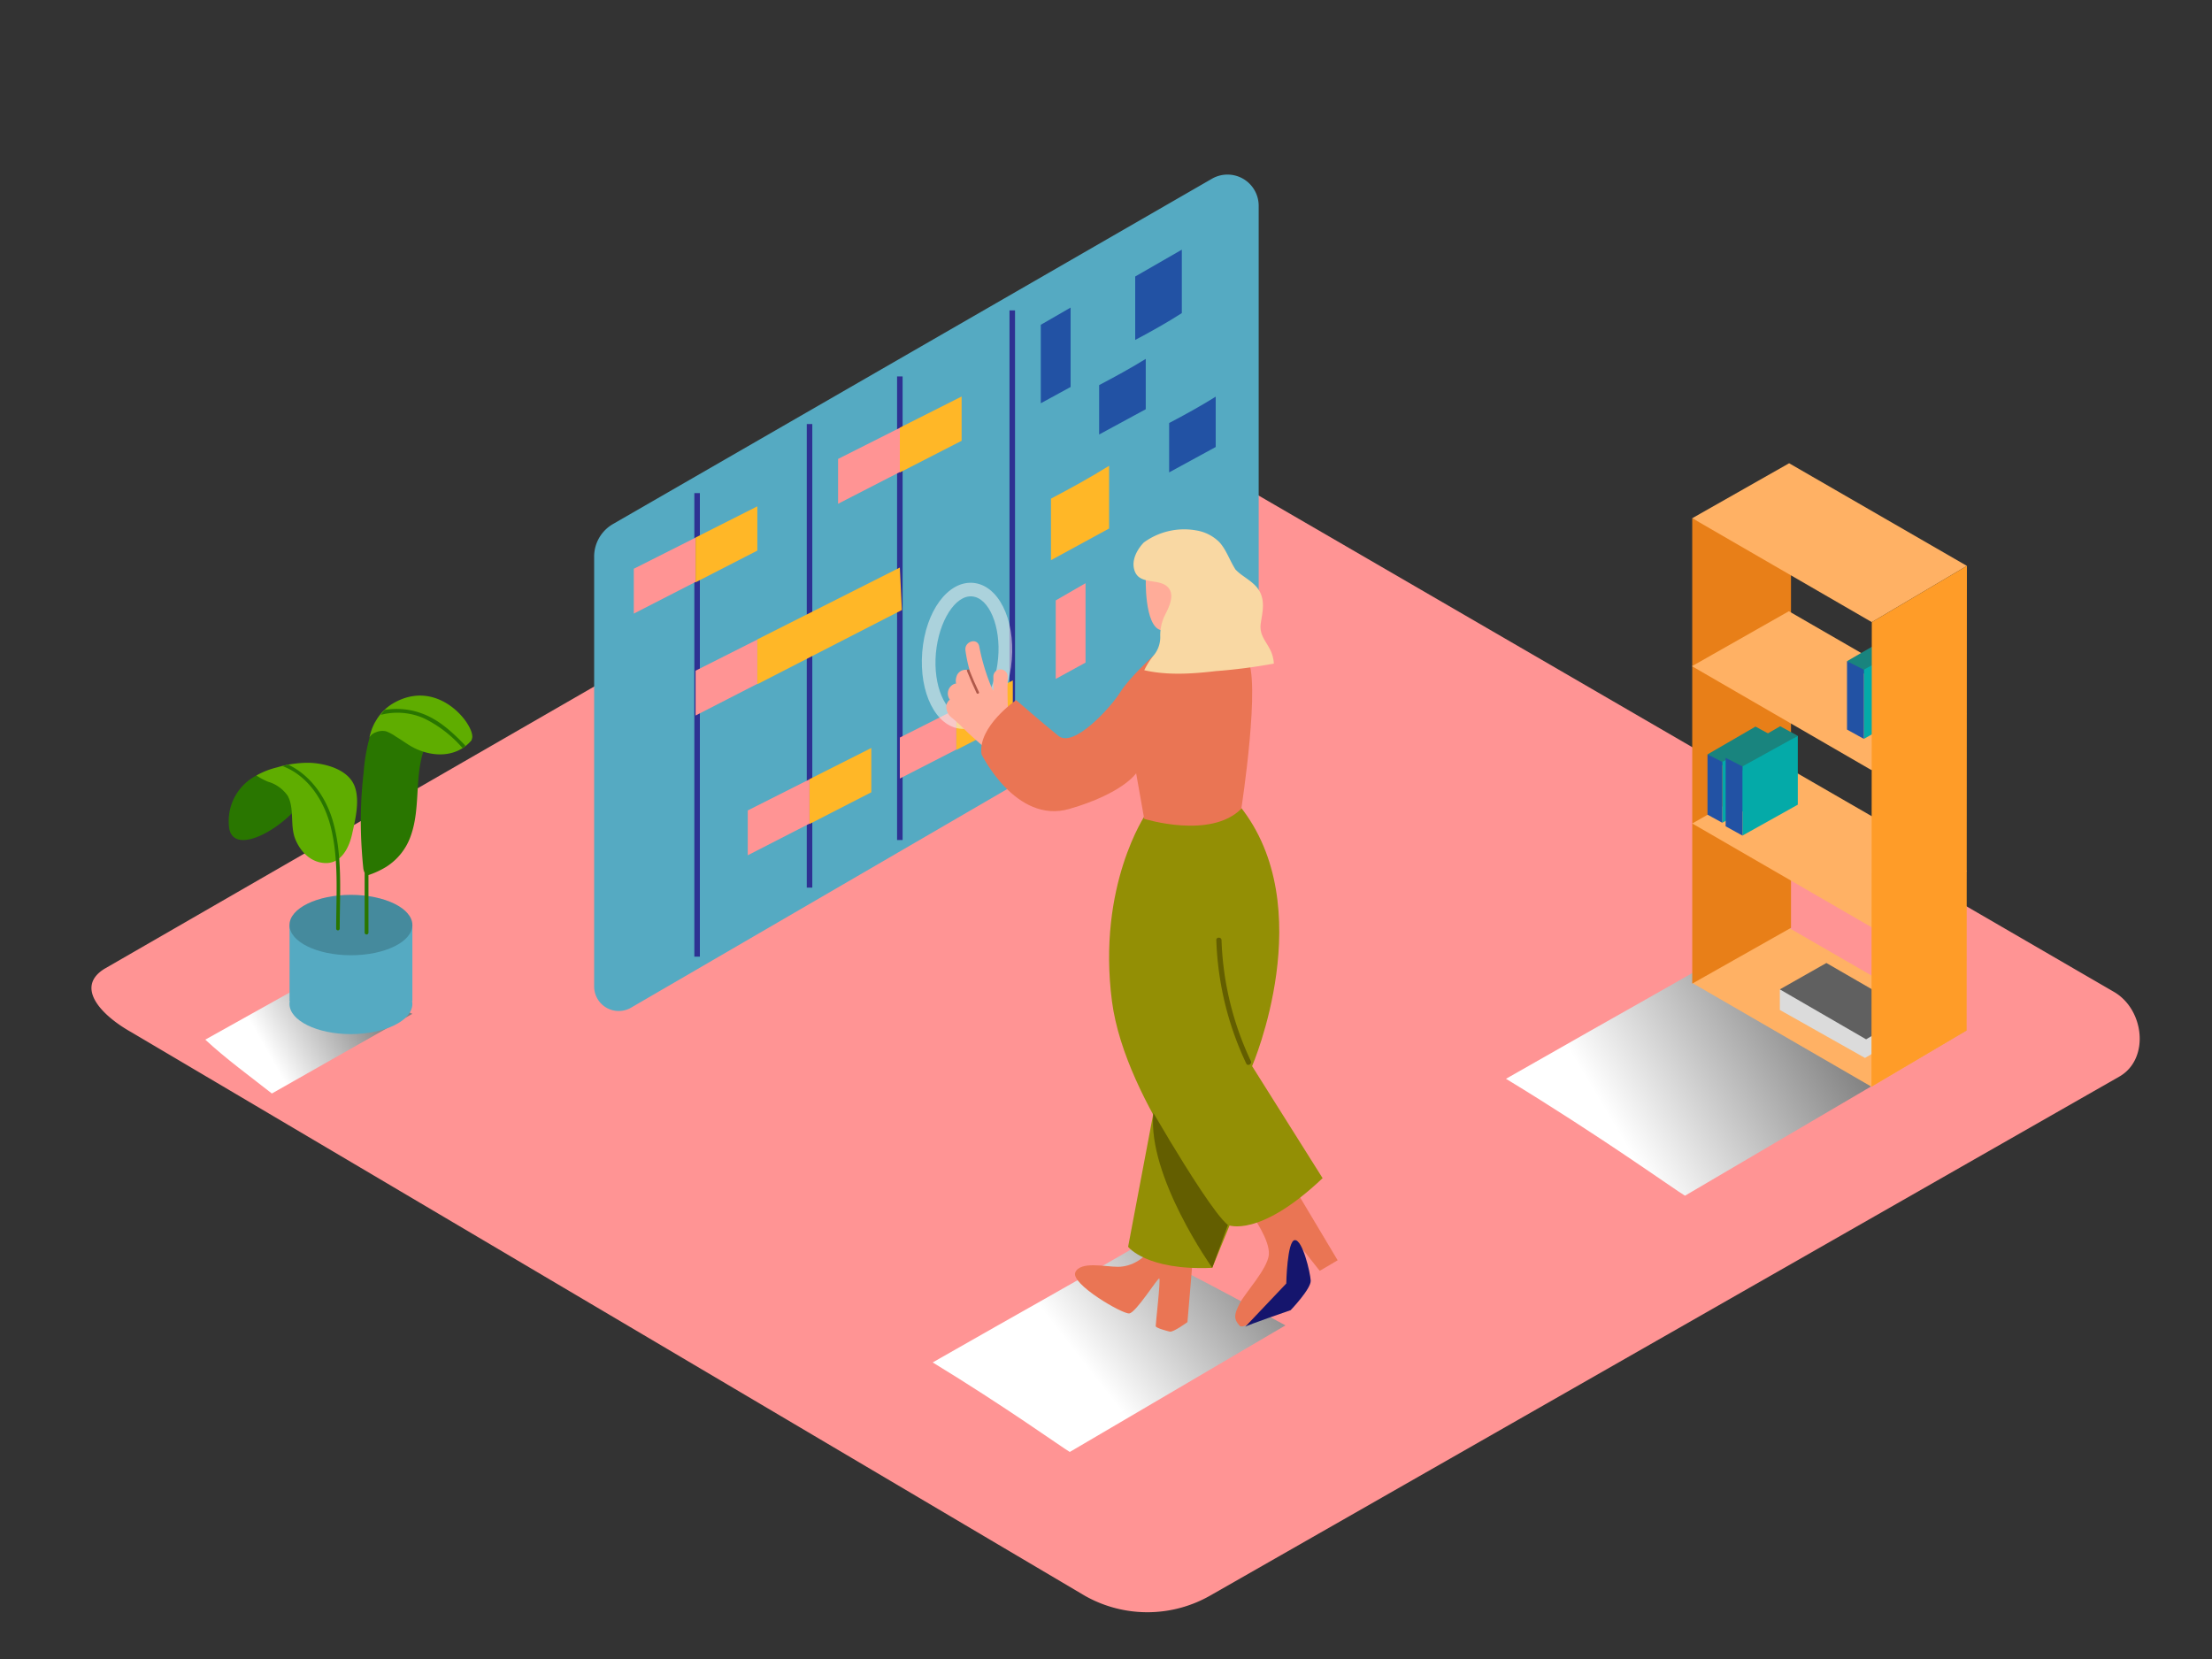 <svg xmlns="http://www.w3.org/2000/svg" xmlns:xlink="http://www.w3.org/1999/xlink" viewBox="0 0 400 300"><rect x="0" y="0" width="400" height="300" fill="#333333" stroke="none"/><defs><linearGradient id="linear-gradient" x1="226.75" y1="222.58" x2="196" y2="246.57" gradientUnits="userSpaceOnUse"><stop offset="0" stop-color="gray"/><stop offset="1" stop-color="#fff"/></linearGradient><linearGradient id="linear-gradient-2" x1="329.77" y1="181.28" x2="292.06" y2="203.81" xlink:href="#linear-gradient"/><linearGradient id="linear-gradient-3" x1="66.68" y1="179.52" x2="48.2" y2="189.99" xlink:href="#linear-gradient"/></defs><title>PP</title><g style="isolation:isolate"><g id="Layer_2" data-name="Layer 2"><path d="M196.24,288.6,23.74,186.65c-5.49-3.08-10.2-8.15-4.85-11.46L192,75.41c2.6-1.61,6.54-2.66,9.18-1.13L382.28,179.37c5.49,3.19,6.48,12.1,1,15.29L219,288.44A22.94,22.94,0,0,1,196.24,288.6Z" fill="#ff9494"/><path d="M205.36,225.46c-11.28,6.58-19.35,11-36.7,20.91,13.13,8,23.31,15.32,24.79,16.19l39-22.89C229.42,238.07,219.41,232.4,205.36,225.46Z" fill="url(#linear-gradient)" style="mix-blend-mode:multiply"/><path d="M320.25,167.78c-14.73,8.59-25.26,14.36-47.92,27.3,17.15,10.42,30.44,20,32.37,21.14l50.92-29.89C351.67,184.25,338.59,176.85,320.25,167.78Z" fill="url(#linear-gradient-2)" style="mix-blend-mode:multiply"/><polygon points="355.63 186.34 323.48 167.78 305.96 177.72 338.42 196.51 355.63 186.34" fill="#ffb164"/><polyline points="321.85 178.91 321.85 182.63 337.25 191.31 345.71 186.31 345.71 183.06" fill="#dbdbdb"/><polygon points="345.71 183.06 330.27 174.14 321.85 178.91 337.45 187.94 345.71 183.06" fill="#606060"/><polygon points="323.87 102.48 306.01 93.71 306.01 177.87 323.87 167.78 323.87 102.48" fill="#e87f18"/><polygon points="355.63 129.09 323.48 110.53 305.96 120.47 338.42 139.26 355.63 129.09" fill="#ffb164"/><polygon points="334 119.56 343.87 113.84 347.05 115.57 337.18 121.9 334 119.56" fill="#19847e"/><polygon points="337.04 121.1 337.04 133.61 347.05 128.03 347.05 115.57 337.04 121.1" fill="#04aaa8"/><polyline points="337.04 121.1 334 119.56 334 131.93 337.04 133.61" fill="#2252a4"/><polygon points="355.68 102.33 323.53 83.77 306.01 93.71 338.48 112.5 355.68 102.33" fill="#ffb164"/><polygon points="355.68 157.53 323.53 138.97 306.01 148.91 338.48 167.7 355.68 157.53" fill="#ffb164"/><polygon points="338.48 112.5 355.68 102.33 355.63 186.34 338.42 196.51 338.48 112.5" fill="#ff9c28"/><polygon points="308.77 136.42 317.45 131.39 320.25 132.91 311.56 138.48 308.77 136.42" fill="#19847e"/><polygon points="311.44 137.78 311.44 148.78 320.25 143.87 320.25 132.91 311.44 137.78" fill="#04aaa8"/><polyline points="311.44 137.78 308.77 136.42 308.77 147.31 311.44 148.78" fill="#2252a4"/><polygon points="312.05 137.04 321.91 131.33 325.1 133.06 315.22 139.38 312.05 137.04" fill="#19847e"/><polygon points="315.09 138.59 315.09 151.1 325.1 145.51 325.1 133.06 315.09 138.59" fill="#04aaa8"/><polyline points="315.09 138.59 312.05 137.04 312.05 149.42 315.09 151.1" fill="#2252a4"/><path d="M107.44,100.65v77.73a4.44,4.44,0,0,0,6.67,3.84l110.12-64a6.8,6.8,0,0,0,3.38-5.88V37.2a5.64,5.64,0,0,0-8.45-4.88L110.85,94.76A6.8,6.8,0,0,0,107.44,100.65Z" fill="#55aac2"/><line x1="126.06" y1="89.17" x2="126.06" y2="172.99" fill="none" stroke="#2e3192" stroke-miterlimit="10"/><line x1="146.39" y1="76.68" x2="146.39" y2="160.51" fill="none" stroke="#2e3192" stroke-miterlimit="10"/><line x1="162.72" y1="68.07" x2="162.72" y2="151.9" fill="none" stroke="#2e3192" stroke-miterlimit="10"/><line x1="183.05" y1="56.13" x2="183.05" y2="139.96" fill="none" stroke="#2e3192" stroke-miterlimit="10"/><polygon points="114.61 102.85 114.61 110.96 125.78 105.23 125.78 97.22 114.61 102.85" fill="#ff9494"/><polygon points="125.78 97.2 125.78 105.3 136.95 99.57 136.95 91.56 125.78 97.2" fill="#ffb727"/><polygon points="125.78 121.28 125.78 129.39 136.95 123.66 136.95 115.65 125.78 121.28" fill="#ff9494"/><polygon points="136.95 115.62 136.95 123.73 163.09 110.31 162.72 102.63 136.95 115.62" fill="#ffb727"/><polygon points="135.22 146.55 135.22 154.66 146.39 148.93 146.39 140.92 135.22 146.55" fill="#ff9494"/><polygon points="146.39 140.89 146.39 149 157.56 143.27 157.56 135.26 146.39 140.89" fill="#ffb727"/><polygon points="151.55 82.99 151.55 91.1 162.72 85.36 162.72 77.36 151.55 82.99" fill="#ff9494"/><polygon points="162.72 77.33 162.72 85.44 173.89 79.71 173.89 71.7 162.72 77.33" fill="#ffb727"/><polygon points="162.72 133.37 162.72 140.78 172.94 135.54 172.94 128.22 162.72 133.37" fill="#ff9494"/><polygon points="172.94 128.19 172.94 135.61 183.15 130.37 183.15 123.04 172.94 128.19" fill="#ffb727"/><path d="M226.45,219.79s3.22,4.46,3,7.07-4.36,7-5.29,8.87-1.18,2.68,0,4,11.21-7.39,11.44-8.79-1.4-6.76-1.4-6.76l4.45,5.63,3.24-1.91L235,216.36" fill="#ea7554"/><path d="M225.18,239.92c.27-.27,8.21-3,8.21-3s3.73-3.89,3.63-5.37-1.47-7.36-2.87-7.3-1.55,7.85-1.55,7.85Z" fill="#15156d"/><path d="M215.73,227.19l-1,11.89s-2.57,1.88-3.2,1.72-2.52-.65-2.54-1,.91-8.4.65-8.61-4.2,6.19-5.44,6.32-10.66-5.35-9.75-7.43,5.46-1,7.71-1,5.35-1.31,7-5.16" fill="#ea7554"/><path d="M209.76,195,204,225.46s3.32,4.34,15.21,3.8l8.84-21.61" fill="#938f05"/><path d="M207.22,147.17s-8.87,12.94-6.14,33.9c2.42,18.57,21,40.46,21,40.46s5.55,2.45,17.09-8.48l-12.75-20.26s12.42-28.77-2.24-47.05" fill="#938f05"/><g opacity="0.55"><path d="M173.77,131.79c-4.53-.38-7.59-6.48-7-13.88s4.67-12.9,9.2-12.51,7.59,6.48,7,13.88S178.3,132.17,173.77,131.79Zm2-23.94c-3-.26-6,4.44-6.53,10.26s1.67,11,4.72,11.21,6-4.44,6.53-10.26S178.84,108.11,175.79,107.85Z" fill="#f2f2f2"/></g><path d="M182.22,122.34a1.29,1.29,0,0,0-2.59,0c0,.87,0,1.74,0,2.61-.1-.19-.2-.38-.29-.57a37.36,37.36,0,0,1-2.26-7.48c-.32-1.67-2.71-.92-2.5.69a26,26,0,0,0,.79,3.72l-.25-.11a1.7,1.7,0,0,0-2.17,1.2,2.4,2.4,0,0,0-.06,1.23l-.19,0a1.87,1.87,0,0,0-.94,2.89,1.72,1.72,0,0,0-.62,1,2.5,2.5,0,0,0,1.11,2.37c.89.74,1.86,1.7,2.67,2.5,1.07,1,2.28,2.07,3.28,2.91s2.64-1.92,2.66-2.84a1.18,1.18,0,0,0,1.55-1.21Q182.12,126.82,182.22,122.34Z" fill="#ffac99"/><path d="M177,125.1q-.92-1.91-1.69-3.88c-.11-.28-.56-.16-.45.12q.8,2,1.74,4C176.77,125.6,177.17,125.37,177,125.1Z" fill="#af594a"/><path d="M208.56,118.59s-4.32,3.91-6,6.61-8.38,10.11-11.15,7.88-7.66-6.48-7.66-6.48-7,4.81-6.26,9.8c0,0,6.2,12.68,15.88,9.88s12.08-6.45,12.08-6.45l1.46,8.24s12,3.76,17.56-1.82c0,0,3.65-23.68,1-27.22" fill="#ea7554"/><path d="M207.23,104.25c-.09.27-.29,8.87,2.62,9.68s7.89-1.22,9.18-3.95-.55-11.4-5.16-11.9S208.05,101.74,207.23,104.25Z" fill="#ffac99"/><path d="M210.78,105.84c1.92,1.3.7,3.78-.11,5.37a8.24,8.24,0,0,0-.86,3.92,5.15,5.15,0,0,1-1.25,3.46,13.69,13.69,0,0,0-1.64,2.61c4.2.95,8.63.66,12.91.16A100.14,100.14,0,0,0,230.35,120a6.33,6.33,0,0,0-.5-2.16c-.83-1.89-2.19-2.91-1.86-5.14.25-1.72.69-3.41.08-5.12s-2.1-2.57-3.52-3.61a9,9,0,0,1-1.15-1l-.3-.51c-.84-1.44-1.46-3.17-2.59-4.41a7.63,7.63,0,0,0-4.16-2.13,12.39,12.39,0,0,0-9.5,2.17s-2.51,2.41-1.72,5S209,104.67,210.78,105.84Z" fill="#f9d8a3"/><path d="M211.42,206.08c3.26,5.41,8.43,13.68,10.62,15.44l-2.83,7.74s-11.79-16.56-10.64-28c0,0,1.17,2,2.85,4.81" fill="#635e00"/><path d="M226.19,191.86a55.36,55.36,0,0,1-5.3-21.85c0-.6-1-.6-.94,0a56.54,56.54,0,0,0,5.42,22.33C225.64,192.87,226.45,192.4,226.19,191.86Z" fill="#635e00"/><path d="M49.16,197.74l25.41-14.41-16.08-7.26L37.12,188C40.89,191.5,45.1,194.54,49.16,197.74Z" fill="url(#linear-gradient-3)" style="mix-blend-mode:multiply"/><polyline points="52.36 167.28 52.36 181 74.57 181 74.57 167.28" fill="#55aac2"/><ellipse cx="63.46" cy="167.28" rx="11.11" ry="5.46" fill="#55aac2"/><ellipse cx="63.46" cy="167.28" rx="11.11" ry="5.46" opacity="0.19"/><ellipse cx="63.46" cy="181.54" rx="11.11" ry="5.46" fill="#55aac2"/><path d="M75.9,135.36c-2.34-1-5.59-4.15-8.43-4.05a33.19,33.19,0,0,0-1.72,8.43,76.47,76.47,0,0,0-.32,14.07q.1,1.57.26,3.13a2.49,2.49,0,0,0,.25.88q0,5.43,0,10.87a.35.35,0,0,0,.69,0q0-5.23,0-10.45a15.41,15.41,0,0,0,3.18-1.47,10.82,10.82,0,0,0,4.47-5.62c1.79-5,.66-10.56,2.36-15.5C76.4,135.55,76.15,135.46,75.9,135.36Z" fill="#297600"/><path d="M71.1,127.18a8.7,8.7,0,0,0-3.17,3.24,5.44,5.44,0,0,0-.5,1l-.1.21h0a14.52,14.52,0,0,0-.53,1.72,2.15,2.15,0,0,1,1.18-.93,2.94,2.94,0,0,1,1.85-.17,7.77,7.77,0,0,1,1.7.91c.79.48,1.55,1,2.34,1.51,3.68,2.34,8.58,2.58,11.42-.83,0-.13.07-.27.1-.41C85.8,131.07,79.24,122.45,71.1,127.18Z" fill="#5fad00"/><path d="M83.66,135.26l.46-.3a.31.31,0,0,0-.09-.26c-2.22-2.28-4.61-4.52-7.65-5.65a13.11,13.11,0,0,0-6.83-.67c-.25.29-.47.59-.69.89a11.87,11.87,0,0,1,7.86.65,22,22,0,0,1,6.84,5.26A.33.33,0,0,0,83.66,135.26Z" fill="#297600"/><path d="M46.38,140.23a9.27,9.27,0,0,0-5,8.9c.26,6.55,11.06.16,13.93-5.37s3.32,2.36,3.32,2.36" fill="#297600"/><path d="M56.09,137.94a19.55,19.55,0,0,0-6,.83,14.54,14.54,0,0,0-3.73,1.46,12,12,0,0,0,2.16,1.15,6.56,6.56,0,0,1,3.49,2.5,5,5,0,0,1,.42,1c.66,2.16.09,4.77,1,6.94s2.7,4.08,5.25,4.24c3,.19,4.44-2.74,5-5.27s1.42-6,.46-8.58C63,139.17,59,138.08,56.09,137.94Z" fill="#5fad00"/><path d="M60.1,148.17c-1.28-4.14-4-8-7.95-9.88H52l-.19.06-.72.19c4.61,1.71,7.51,6.26,8.7,10.91,1.51,5.95,1,12.39,1,18.47a.32.32,0,0,0,.64,0C61.44,161.43,62,154.46,60.1,148.17Z" fill="#297600"/><polygon points="188.21 58.73 188.21 72.92 193.6 69.98 193.6 55.62 188.21 58.73" fill="#2252a4"/><path d="M213.71,56.62V45.15L205.28,50V61.47C208.15,59.95,211,58.36,213.71,56.62Z" fill="#2252a4"/><path d="M198.76,69.64v8.93L207.19,74v-9.1C204.45,66.59,201.62,68.13,198.76,69.64Z" fill="#2252a4"/><path d="M211.42,76.49v8.93l8.42-4.59v-9.1C217.11,73.43,214.28,75,211.42,76.49Z" fill="#2252a4"/><path d="M190.05,90.17V101.3l10.51-5.73V84.23C197.14,86.36,193.61,88.29,190.05,90.17Z" fill="#ffb727"/><polygon points="190.91 108.57 190.91 122.77 196.3 119.82 196.3 105.46 190.91 108.57" fill="#ff9494"/></g></g></svg>